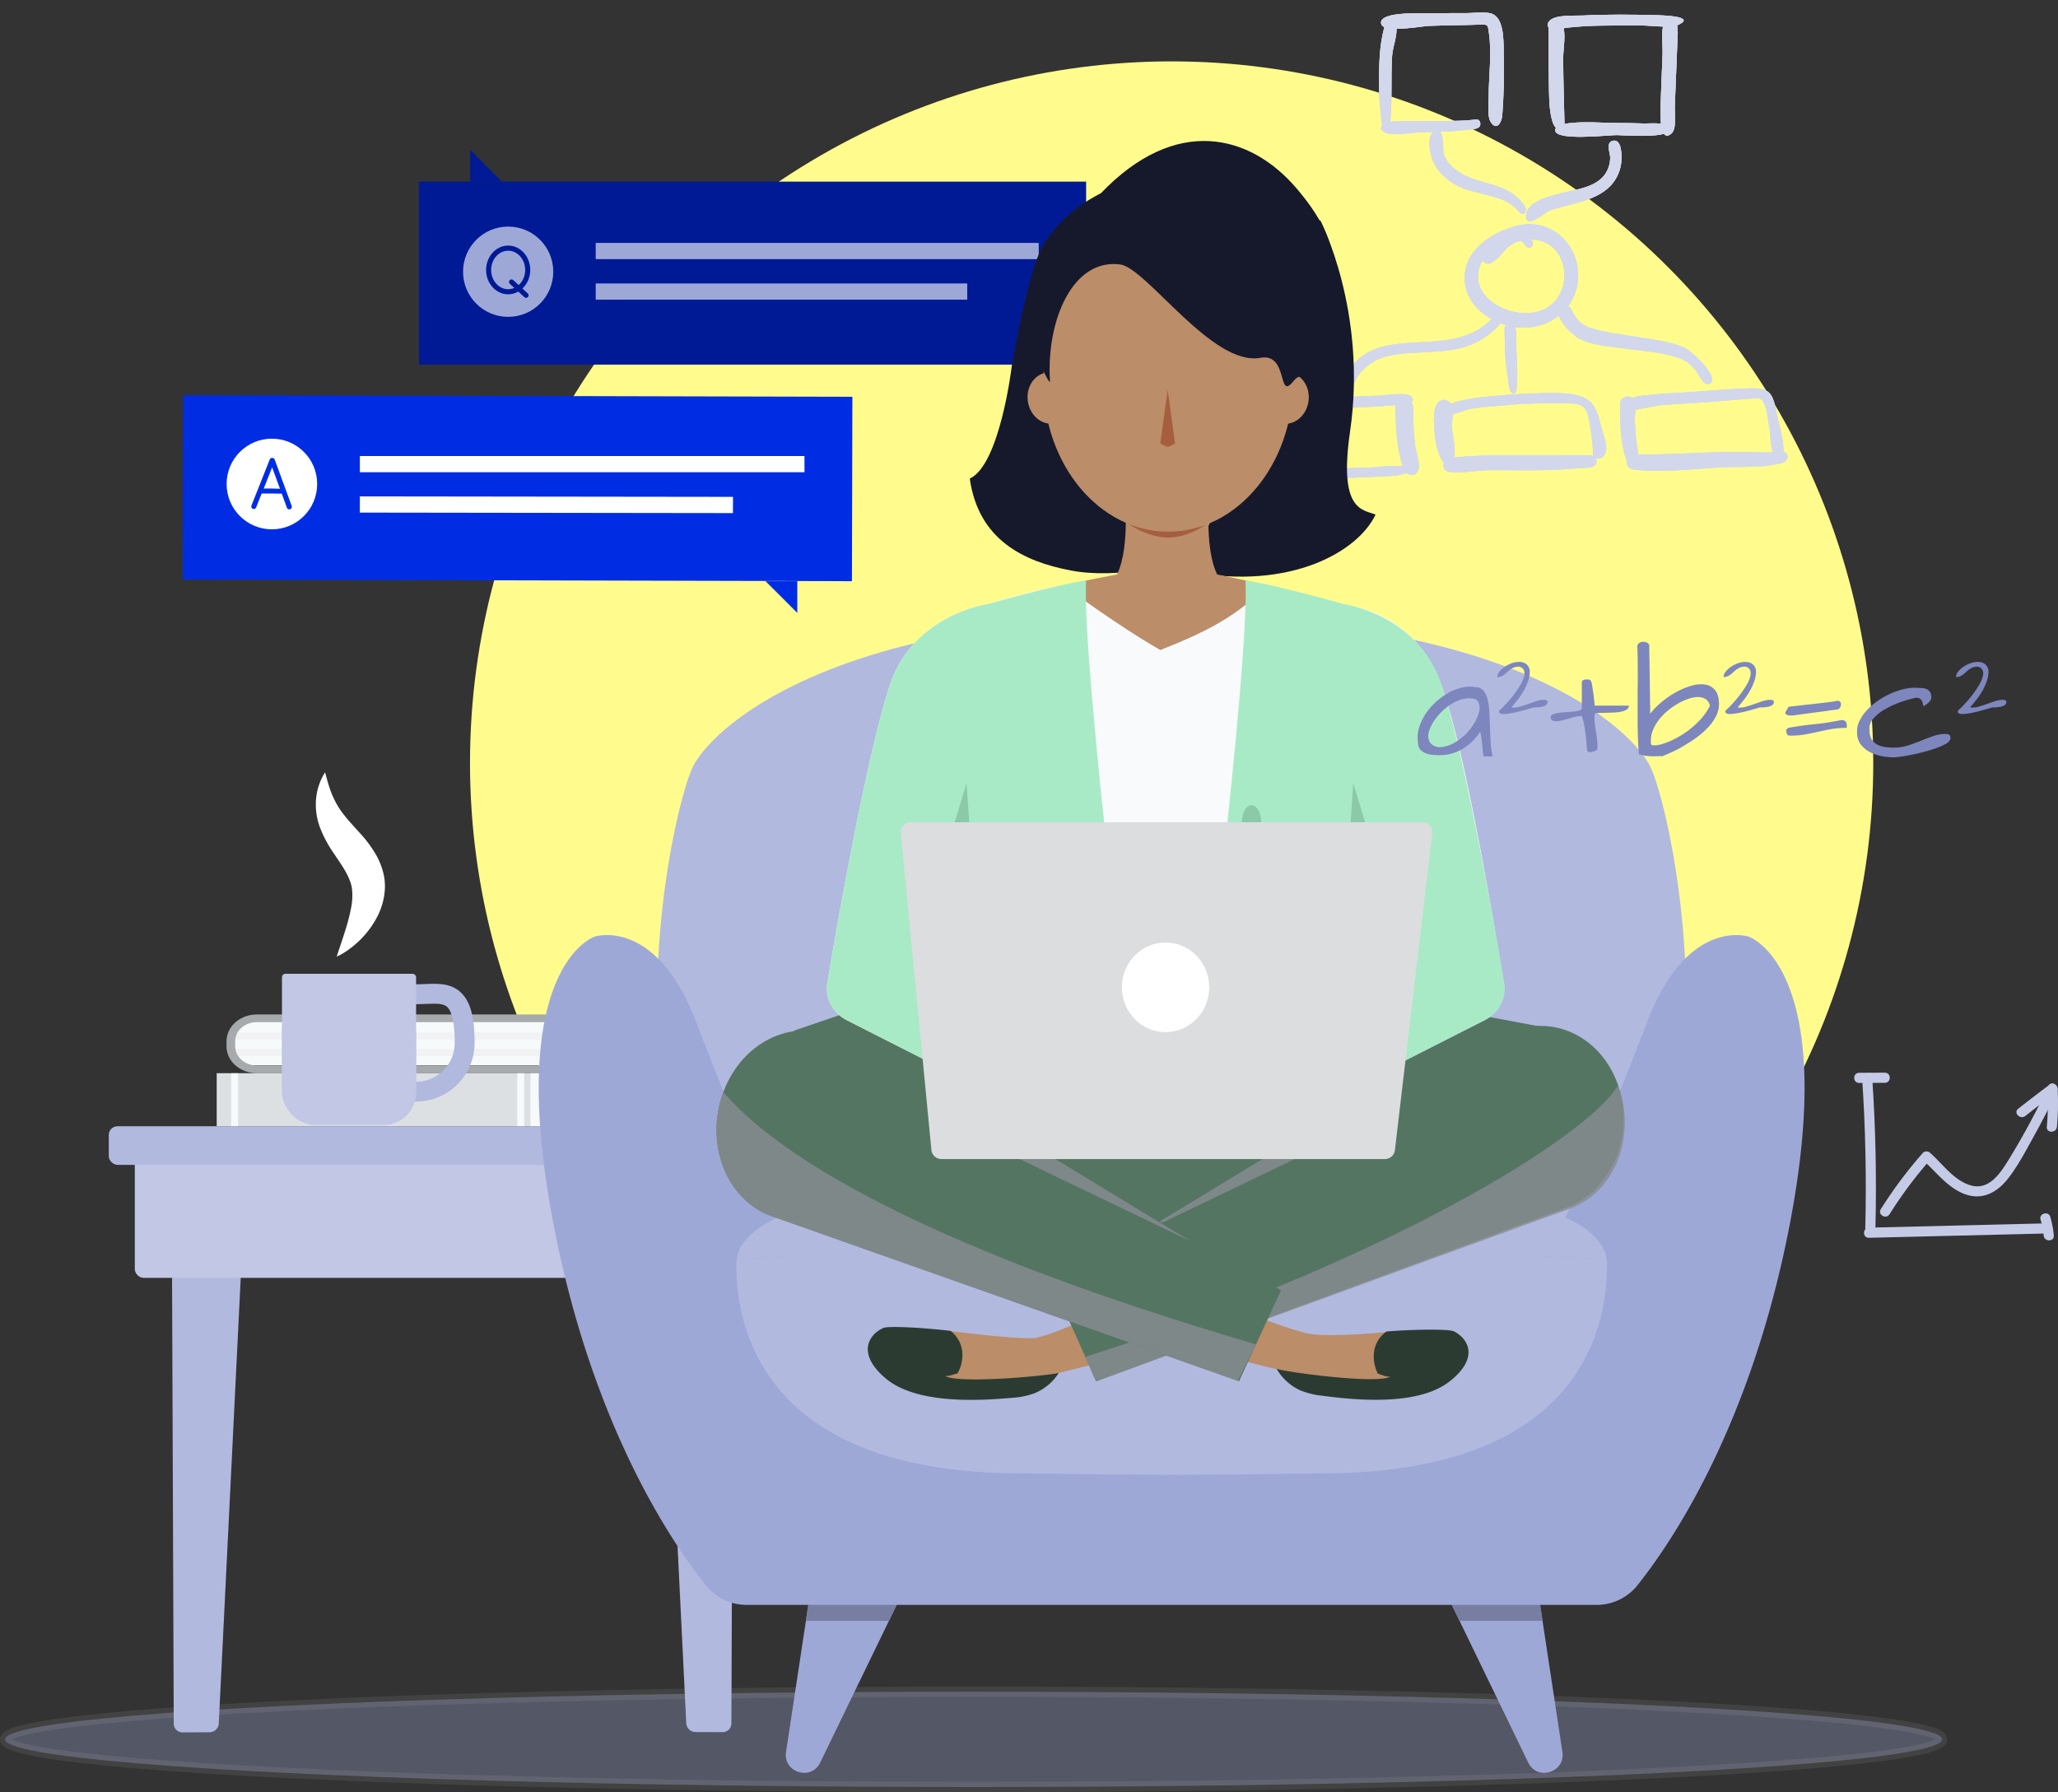 <svg xmlns="http://www.w3.org/2000/svg" xmlns:xlink="http://www.w3.org/1999/xlink" viewBox="0 0 1184.56 1031.61"><rect x="0" y="0" width="1184.56" height="1031.61" fill="#333333" stroke="none"/><defs><style>.a3b61112-7f78-4eb0-bc7f-4759f1985f14,.b0ac7d86-45ba-48e0-82ea-889e1124f83c,.b79a7cad-dd69-4dc4-ad7d-4501d20e96e5{fill:#d2d7eb}.b0ac7d86-45ba-48e0-82ea-889e1124f83c{clip-rule:evenodd}.be370060-84f2-48dc-a3ff-eb13c80ebf25{isolation:isolate}.ae7a7d47-8cc2-4670-a11a-bfba9240ce92,.fb37e25b-deca-4e6b-be23-a2872e1a5870{fill:#9ea8d7}.ae7a7d47-8cc2-4670-a11a-bfba9240ce92{stroke:#fff;stroke-opacity:.25;stroke-width:5.92px;opacity:.31}.a1c11123-9100-4450-9849-34f897492df2{fill:#b1b9df}.f0241d03-9e38-48e4-8afc-a6d2e9c5c8eb{fill:#fffc8d}.b63f27bf-b2c0-4c9b-a22d-7c3f09bfa30c{fill:#f7fafb}.b6927893-696b-47a4-9d58-71214ca36beb{fill:#f1f2f3}.a7f6cc68-a210-4235-ad04-38e689042a41{fill:#a6aaad}.af7c5514-5e24-46d5-8db3-ba78da1f1b41{fill:#dde0e3}.fcfdf409-27e5-4f5e-886d-62ae116eeca4{fill:#c1c7e5}.a3b61112-7f78-4eb0-bc7f-4759f1985f14{fill-rule:evenodd}.a76cdc4b-647e-4d53-99aa-09ce599d3207{clip-path:url(#b49fb5d2-ba92-4a1a-bacb-05e34d5103a2)}.b87e4784-44fc-48b0-bd9c-b8b254e6b175{clip-path:url(#e7f86ca3-3ccc-4ad4-b16e-1e6dc76fd813)}.e1c0d0c1-ec59-4e9b-8384-e68f8fdaa398{clip-path:url(#b2f0b678-5324-471f-90c0-16fc182f8c3a)}.a2352b93-465a-4e03-9306-ee1937431e47{clip-path:url(#ab59f3da-cd45-48ae-b14d-edba4c5aef08)}.ef3ceb63-b68d-4650-8904-489d659510f2{clip-path:url(#eea962e9-41c4-4b91-addf-aaa989f5c09f)}.b8ee7fe6-0fe6-455d-99d4-982b9b9a5f74{clip-path:url(#ebc0c9cd-a122-4388-8ab2-31adcaff7872)}.b78ae92c-b642-42cd-bbd2-4992a34d2621{clip-path:url(#a48307e8-c4ca-4768-ac38-f3d165987135)}.a903876f-0b91-4f04-a41a-d6933f147ff0{clip-path:url(#bc23b66a-22e7-4b77-bc3b-1fa4c44680f9)}.f7fd0541-6630-42d7-a94d-23f6e6096a10{clip-path:url(#b475cb37-456f-4223-b341-e34eae9a9bb2)}.a100a385-05d5-45b9-8aef-14616fab034f{clip-path:url(#e8a9e439-20fc-4257-8e7c-a50cf628b8ff)}.a6b8def6-bd6c-4753-a92a-a07b55de7f89{clip-path:url(#aec42e64-3764-4a4b-a308-aef8dcd15a1d)}.b7142773-f9a2-49cc-83d9-f3a5b89321e8{clip-path:url(#fb5457ca-01e4-42c4-9e27-cbb9638ee1a2)}.bd8e6f45-7abf-4a64-9296-c1c59ab68f3c{clip-path:url(#a5904a26-7dba-49e5-a3a7-4dfa4709a9c7)}.bbcdfa82-bd0f-4a7f-9c34-f97ac748927d{clip-path:url(#aad04aa5-5d2f-4ac4-b9cb-56cc976aeda1)}.ec93b473-61e7-4cd6-93a5-f54e159cb21e{clip-path:url(#b3bbb453-fb39-4b88-ab66-54805cbcb762)}.ba347a29-9695-4807-b118-a6875a3a43cb{fill:#001a96}.a4c23d06-719d-4550-ab63-98c8440587c9{fill:#002de4}.abe39122-1434-4a34-aa32-37c777ea67b2{fill:#fff}.b15a07f1-a3ab-4e25-b452-b6a4c6513d27{fill:#c5cbe7}.e09e303d-603e-4b8a-8ac9-afb41b97c0e8{fill:#16192b}.a564b8ca-3692-4523-a035-f3c5af2ad0a8{fill:#777ea1}.ad4c5b3b-77e2-422e-a6dd-b84f98930aaa{fill:#557563}.a3fc6224-bd3e-4c02-8902-80aa2527b4de{fill:#bb8d69}.bd7d1ea4-55f8-4405-ac67-5adece43dd0a{fill:#a55e3e}.a2b708d8-b954-48f3-afed-e80b20e78a90{fill:#f9fafb}.a286973b-1248-4984-9845-33ede6f4838c{fill:#a9eac6}.ed8041ed-801d-44be-bdd0-5de9e94d399d{fill:#878c91;opacity:.82;mix-blend-mode:multiply}.ab6a21cb-30ac-4f37-acc2-9c1b2794cf2a{fill:#2b3b32}.ba12653d-712f-4445-afc2-b958e41e5ced{fill:#8bc9a7}.a1cdbed0-7e66-4722-959e-130b3ff3f27b{fill:#dcddde}.ffb41414-2bb5-4509-a780-fec507e3312d{fill:#001a7d}.e27b9442-621c-4af2-b53b-e1f305ef356b{fill:#7e86be}</style><clipPath id="b49fb5d2-ba92-4a1a-bacb-05e34d5103a2"><path class="b0ac7d86-45ba-48e0-82ea-889e1124f83c" d="M827.77 231.67c-3.83 3.83-2.12 15.93-1.64 20.85.35 3.6 4.29 21.31 10.19 12.07 2.61-4.08-.7-14.88-.68-19.64.0-3 1.09-6.87.57-9.79-.68-3.85-5-7-8.44-3.49"/></clipPath><clipPath id="e7f86ca3-3ccc-4ad4-b16e-1e6dc76fd813"><rect class="b79a7cad-dd69-4dc4-ad7d-4501d20e96e5" x="735.82" y="5.37" width="293.46" height="270.55"/></clipPath><clipPath id="b2f0b678-5324-471f-90c0-16fc182f8c3a"><path class="b0ac7d86-45ba-48e0-82ea-889e1124f83c" d="M918.06 263.28a3.19 3.19.0 01.67 3.49c-1.32 3.07-6.17 2.4-8.81 2.62-8.8.74-17.64 1.23-26.48 1.3-8.53.08-17.07-.14-25.6-.06-7.11.07-14.52 1.52-21.56 1.23-2.94-.12-6.08-1.09-5.34-4.89.66-3.37 4-3.4 6.82-3.68a238 238 0 0125-1.12c17.59.06 35.17.0 52.76-.12a3.73 3.73.0 012 .76c-.92-1.12-.48-2.78-.65-4.39-.46-4.36-.76-8.64-1.59-13-.66-3.48-1.15-9.4-4.38-11.59-3.52-2.39-11.34-1.6-15.54-1.71a291.54 291.54.0 00-33.94 1.54c-5.13.47-10.33.82-15.41 1.74-2.82.52-11.11 4.67-13.37 2.11-5.44-6.15 18.45-8.67 21.69-9 11.53-1.19 23.07-2.08 34.66-2.19 7.83-.06 21.23-.73 27 5.7 3.45 3.85 4.67 10.21 6 15 1 3.7 3.85 10.37 1.85 14.19-.9 1.73-2.35 3.2-4.56 2.59A4.51 4.51.0 01918.06 263.28z"/></clipPath><clipPath id="ab59f3da-cd45-48ae-b14d-edba4c5aef08"><path class="b0ac7d86-45ba-48e0-82ea-889e1124f83c" d="M942.9 261.73h2c8.87-.15 17.74-.42 26.61-.76 9-.35 18.08-.74 27.13-.84 7.2-.08 14.61.54 21.85.26-1.55-4.08-1.32-10.5-2.15-14.73s-1.14-9.17-2.82-13.11c-1.9-4.43-3.55-3.4-8.49-3.07s-10.16.83-15.23 1.25c-11.16.92-22.33 1.5-33.49 2.28-5.79.4-11.34 2.05-17 2.7-.08 2-.37 4.06-.34 5.54.1 4.35.53 8.68.9 13C942.07 256 942.8 259.06 942.9 261.73zm-6.35 3.63c-2.09-4-3-11.73-3.24-13.26a140.23 140.23.0 01-.76-19.66 4.31 4.31.0 016.91-3.32c3.59-1.5 9.68-1.73 12.95-2.06 5.37-.54 10.79-.75 16.17-1.07 12.58-.75 25.15-2.11 37.75-2.39 3.77-.07 8.82-.42 11.83 2.37 3.44 3.17 4.12 11 5.15 15.27 1.12 4.61 2.45 9.29 2.92 14a26 26 0 01.27 4.71 3 3 0 012.35 3.4c-.29 3.09-4.57 3.51-7.07 4-8.32 1.63-17.21 1.26-25.64 1.49-17.65.5-36.51 3.35-54.09 1.65C939 270.21 935.81 269.15 936.55 265.36z"/></clipPath><clipPath id="eea962e9-41c4-4b91-addf-aaa989f5c09f"><path class="b0ac7d86-45ba-48e0-82ea-889e1124f83c" d="M793.3 227.76c-12.35.41-24.67.91-37 1.69-2.53.16-10.95-.35-8.81 4.83 1.72 4.15 12 1.4 15.39 1.2 12.84-.76 25.74-1 38.55-2.18 2.88-.26 15.89-.16 10.52-5.26-2.56-2.43-15.13-.4-18.66-.28"/></clipPath><clipPath id="ebc0c9cd-a122-4388-8ab2-31adcaff7872"><path class="b0ac7d86-45ba-48e0-82ea-889e1124f83c" d="M739.67 233.71c-3.89 5.12-2.1 17.54-1.81 23.68.28 6-.87 16.84 6.9 17.77-2.47-.33 1.87.15 2.58.18 1.57.09 3.16.12 4.74.13 3.65.0 7.3.0 10.95-.08 8.26-.16 16.55-.4 24.8-.86 3.47-.19 22.29.0 23-3.64 1-4.61-17.1-2-20.33-1.85-7.87.36-15.75.43-23.62.54-3.9.05-7.81.09-11.71.0-1.61.0-8 .63-9-.44-.83-.92-.18-9.34-.2-10.63.0-4.19.0-8.4.1-12.6.1-2.82 1.63-8.2.38-10.85a4.3 4.3.0 00-6.84-1.36"/></clipPath><clipPath id="a48307e8-c4ca-4768-ac38-f3d165987135"><path class="b0ac7d86-45ba-48e0-82ea-889e1124f83c" d="M803.22 234c.22 9.35.29 18.89 2.5 28 .73 3 1.76 9.32 4.82 10.89 3.21 1.66 6-.71 6.18-3.88.27-4-1.87-9.25-2.31-13.35-.51-4.79-.81-9.58-1-14.38-.13-3.62 1-9-2.48-11.38-3.09-2.09-7.83.0-7.72 4.06"/></clipPath><clipPath id="bc23b66a-22e7-4b77-bc3b-1fa4c44680f9"><path class="b0ac7d86-45ba-48e0-82ea-889e1124f83c" d="M899 176.41c-7 4.12 6 16.2 9.26 18.07 7.43 4.2 17.63 4.84 25.93 6 10.5 1.49 21.92 2.05 32 5.49 4.3 1.46 7 3.75 9.85 7.27 1.42 1.78 4.86 9.46 8 7.64 6.3-3.66-10.67-19-14.4-20.68-8.5-3.75-18.55-4.8-27.64-6.26-8.45-1.36-17.08-2.37-25.32-4.76a16.92 16.92.0 01-10.37-7.49c-1.62-2.53-3-7.84-7.3-5.3m78 38.1h0"/></clipPath><clipPath id="b475cb37-456f-4223-b341-e34eae9a9bb2"><path class="b0ac7d86-45ba-48e0-82ea-889e1124f83c" d="M866 189.79c.26 9 .14 18 1.84 26.89.33 1.68.55 7.8 1.89 9 3.27 3.09 3.33-2.82 3.46-5.09.45-8.11-.4-16.47-.59-24.59.0-1.75.42-5.38-.4-7.07-1.31-2.69-6.33-3.49-6.2.81"/></clipPath><clipPath id="e8a9e439-20fc-4257-8e7c-a50cf628b8ff"><path class="b0ac7d86-45ba-48e0-82ea-889e1124f83c" d="M859.62 182.48c-13.14 14.75-31.23 13.67-49.46 15-9.63.68-19.36 2.08-27.11 8.31a32.87 32.87.0 00-8.8 10.67c-.91 1.81-5.24 12.25 1.26 9.77 2.3-.88 4.57-7.78 6.07-9.82a29 29 0 0110.83-9.19c8.41-4 18.46-4 27.58-4.46 9.53-.54 19.76-1 28.53-5.18a43.18 43.18.0 0011.3-7.52c1.19-1.12 3.73-3 3.92-4.74.22-2-1.67-5.55-4.12-2.8"/></clipPath><clipPath id="aec42e64-3764-4a4b-a308-aef8dcd15a1d"><path class="b0ac7d86-45ba-48e0-82ea-889e1124f83c" d="M825.35 76c-4.5 2.63-2.07 13.15-.51 16.79 2.56 6 7.76 10.66 13.37 13.76 11.34 6.28 27.68 4.61 36.26 15.49.09.11 3 3 3.73-.75.55-3.12-5-7.89-7.13-9.45-6.1-4.45-13.92-5.88-21-8.1-7.52-2.37-15.78-6.74-18.93-14.5-1.12-2.75 1-17.25-5.82-13.24"/></clipPath><clipPath id="fb5457ca-01e4-42c4-9e27-cbb9638ee1a2"><path class="b0ac7d86-45ba-48e0-82ea-889e1124f83c" d="M928.2 81.07c-4.12 1.14-1.4 6.81-1.4 9.65a16.82 16.82.0 01-3.33 10.09c-5.54 7.17-16.38 8.25-24.51 10.31-5.91 1.49-20 4.69-20.58 12.68-.62 8.92 11.85-1.93 12.9-2.38 11.66-4.27 26.74-5.1 35.73-14.52a23.09 23.09.0 006.26-14.42c.2-3 .23-12.86-5.07-11.41"/></clipPath><clipPath id="a5904a26-7dba-49e5-a3a7-4dfa4709a9c7"><path class="b0ac7d86-45ba-48e0-82ea-889e1124f83c" d="M900.45 71.37c8.33-1.78 23.85-.59 27.12-.6q9.12.0 18.25.3c1.89.08 6.53-.29 10.19.12.0-.33-.06-.64-.07-.9-.33-6.56.0-13.2.24-19.76s.54-13.23.79-19.84c.14-3.4-.72-10.5.21-15.4-4.42-.08-9.06-.62-12-.62-7 0-14-.08-21 .06A204.75 204.75.0 00901.46 16c-.41.06-.91.17-1.45.29 1.14 4.78-.25 12.47-.25 16.9.0 12.41.44 24.75.72 37.09A10.24 10.24.0 01900.45 71.37zm-4.85 2.25a9.06 9.06.0 01-2-3.62c-1.71-5.53-1.87-11.5-2-17.23-.28-12.26-.14-24.54-.21-36.81-1.12-1.49-.46-3.2.93-4.39 3.75-3.22 14.55-2.4 19.3-2.65 6.85-.37 13.7-.45 20.55-.48 7.26.0 14.53.1 21.78.32 2.69.08 21.41.56 13 5.09a8.63 8.63.0 01-1.6.66 26 26 0 01.33 5.22c-.35 6.53-.51 13.06-.8 19.59-.32 7.29-.63 14.58-.88 21.87-.13 3.86 1.19 12.82-1.86 15.6-2.06 1.88-3.46 1.5-4.41.23-7.3 2.12-24.14.75-27.2.75-5.5.0-35.34 3.54-35.39-2.82A2.08 2.08.0 01895.6 73.62z"/></clipPath><clipPath id="aad04aa5-5d2f-4ac4-b9cb-56cc976aeda1"><path class="b0ac7d86-45ba-48e0-82ea-889e1124f83c" d="M800.24 70.11l.62-.07c5.28-.33 10.63-.19 15.92-.31 10.83-.26 22.09.34 32.86-.93 2.19-.29 3 2.52 2 4-1.1 1.63-4.63 1.55-6.26 1.79a139.54 139.54.0 01-14.45 1.17c-5.06.23-10.13.39-15.2.53-4.39.13-14.13 2-18.2.12-3.16-1.43-3.09-3-1.8-4.25-.78-1.72-.65-4.54-.82-5.9a139.83 139.83.0 01-1.13-17c0-11.2.0-22.84 3.1-33.69a2.75 2.75.0 01-2-2.5c0-6.86 25.17-5.22 30.27-5.36 6.27-.16 12.54-.18 18.81-.15 4.15.0 9.75-.87 13.88.09 8 1.87 7.52 15.64 7.69 22.31a351.42 351.42.0 01-.85 36.43c-.33 4.12-3.33 9.34-6.74 3.66C856 66.88 856.86 59.49 856.86 56c0-12.43 1.94-25.23.07-37.59-.61-4.06-.47-4.33-4.59-4.24-3.27.06-6.54.17-9.81.24-6.66.14-13.32.23-20 .48-2.53.09-11.61 1.68-18.69 1.67.0.06.0.11.0.17.1 4.79-2.25 10.61-2.57 15.65-.77 12.12.15 24.53-1 36.6C800.28 69.33 800.26 69.72 800.24 70.11z"/></clipPath><clipPath id="b3bbb453-fb39-4b88-ab66-54805cbcb762"><path class="b0ac7d86-45ba-48e0-82ea-889e1124f83c" d="M881.24 142.26c-2.94 1.71-3.47-2.73-5.55-3.32s-5.44 1.61-7.18 2.89c-3 2.17-11.12 14.82-15.08 7.95-12 20.77 18 36.31 35 28.45 18.71-8.63 15.07-40.18-7.08-40.35C882.27 139.15 883.11 141.16 881.24 142.26zM873 130c17.16-4.52 33.14 7.5 35.17 24.81 2.13 18.26-11.62 33-29.77 33.76-16 .71-35.26-10.72-35.37-28.33C842.92 143.69 858.7 133.7 873 130z"/></clipPath></defs><title>TutorPageHeader</title><g class="be370060-84f2-48dc-a3ff-eb13c80ebf25"><g id="ee24ad95-a5db-4c75-a3f8-a1113c2bd318" data-name="Layer 1"><ellipse class="ae7a7d47-8cc2-4670-a11a-bfba9240ce92" cx="560.41" cy="1001.21" rx="557.45" ry="27.43"/><path class="a1c11123-9100-4450-9849-34f897492df2" d="M134.32 720a4.71 4.71.0 014.76 5L125.92 992.13a5.34 5.34.0 01-5.24 5L105 997.2a5 5 0 01-5-5L99 725.13a5 5 0 015-5z"/><circle class="f0241d03-9e38-48e4-8afc-a6d2e9c5c8eb" cx="674.38" cy="439.18" r="403.85"/><path class="b63f27bf-b2c0-4c9b-a22d-7c3f09bfa30c" d="M133 587.9H305.49a9.42 9.42.0 019.42 9.42v6.51a9.42 9.42.0 01-9.42 9.42H133a0 0 0 010 0V587.9a0 0 0 010 0z" transform="translate(447.93 1201.16) rotate(-180)"/><rect class="b6927893-696b-47a4-9d58-71214ca36beb" x="133.02" y="594.24" width="181.89" height="4.23" transform="translate(447.93 1192.71) rotate(180)"/><rect class="b6927893-696b-47a4-9d58-71214ca36beb" x="133.02" y="603.75" width="181.89" height="4.23" transform="translate(447.93 1211.73) rotate(180)"/><path class="a7f6cc68-a210-4235-ad04-38e689042a41" d="M147.87 617.77H318.08v-4.42H147.87c-6.89.0-12.5-5-12.5-11v-3c0-6.09 5.61-11 12.5-11H318.08v-4.41H147.87c-9.65.0-17.49 6.93-17.49 15.45v3C130.38 610.84 138.22 617.77 147.87 617.77z"/><rect class="af7c5514-5e24-46d5-8db3-ba78da1f1b41" x="124.73" y="617.77" width="207.91" height="30.54" transform="translate(457.37 1266.07) rotate(180)"/><rect class="b63f27bf-b2c0-4c9b-a22d-7c3f09bfa30c" x="305.36" y="617.78" width="20.8" height="30.52" transform="translate(631.51 1266.09) rotate(180)"/><rect class="b63f27bf-b2c0-4c9b-a22d-7c3f09bfa30c" x="297.72" y="617.78" width="3.99" height="30.52" transform="translate(599.43 1266.09) rotate(180)"/><rect class="b63f27bf-b2c0-4c9b-a22d-7c3f09bfa30c" x="133.05" y="617.78" width="3.99" height="30.52" transform="translate(270.1 1266.09) rotate(180)"/><path class="a1c11123-9100-4450-9849-34f897492df2" d="M386.64 719.87a4.7 4.7.0 00-4.75 5L395 992a5.35 5.35.0 005.25 5l15.73.06a5 5 0 005-5L422 725a5 5 0 00-5-5z"/><rect class="fcfdf409-27e5-4f5e-886d-62ae116eeca4" x="77.59" y="662.04" width="411.32" height="73.51" rx="5"/><rect class="a1c11123-9100-4450-9849-34f897492df2" x="62.61" y="648.3" width="441.27" height="22.21" rx="5"/><path class="a3b61112-7f78-4eb0-bc7f-4759f1985f14" d="M827.77 231.67c-3.83 3.83-2.12 15.93-1.64 20.85.35 3.6 4.29 21.31 10.19 12.07 2.61-4.08-.7-14.88-.68-19.64.0-3 1.09-6.87.57-9.79-.68-3.85-5-7-8.44-3.49"/><g class="a76cdc4b-647e-4d53-99aa-09ce599d3207"><rect class="b79a7cad-dd69-4dc4-ad7d-4501d20e96e5" x="735.82" y="5.37" width="293.46" height="270.55"/><g class="b87e4784-44fc-48b0-bd9c-b8b254e6b175"><rect class="b79a7cad-dd69-4dc4-ad7d-4501d20e96e5" x="818.14" y="222.97" width="26.38" height="51.46"/></g></g><path class="a3b61112-7f78-4eb0-bc7f-4759f1985f14" d="M918.06 263.28a3.19 3.19.0 01.67 3.49c-1.32 3.07-6.17 2.4-8.81 2.62-8.8.74-17.64 1.23-26.48 1.3-8.53.08-17.07-.14-25.6-.06-7.11.07-14.52 1.52-21.56 1.23-2.94-.12-6.08-1.09-5.34-4.89.66-3.37 4-3.4 6.82-3.68a238 238 0 0125-1.12c17.59.06 35.17.0 52.76-.12a3.73 3.73.0 012 .76c-.92-1.12-.48-2.78-.65-4.39-.46-4.36-.76-8.64-1.59-13-.66-3.48-1.15-9.4-4.38-11.59-3.52-2.39-11.34-1.6-15.54-1.71a291.54 291.54.0 00-33.94 1.54c-5.13.47-10.33.82-15.41 1.74-2.82.52-11.11 4.67-13.37 2.11-5.44-6.15 18.45-8.67 21.69-9 11.53-1.19 23.07-2.08 34.66-2.19 7.83-.06 21.23-.73 27 5.7 3.45 3.85 4.67 10.21 6 15 1 3.7 3.85 10.37 1.85 14.19-.9 1.73-2.35 3.2-4.56 2.59A4.51 4.51.0 01918.06 263.28z"/><g class="e1c0d0c1-ec59-4e9b-8384-e68f8fdaa398"><rect class="b79a7cad-dd69-4dc4-ad7d-4501d20e96e5" x="735.82" y="5.37" width="293.46" height="270.55"/><g class="b87e4784-44fc-48b0-bd9c-b8b254e6b175"><rect class="b79a7cad-dd69-4dc4-ad7d-4501d20e96e5" x="823.64" y="219.08" width="108.12" height="60.01"/></g></g><path class="a3b61112-7f78-4eb0-bc7f-4759f1985f14" d="M942.9 261.73h2c8.87-.15 17.74-.42 26.61-.76 9-.35 18.08-.74 27.13-.84 7.2-.08 14.61.54 21.85.26-1.55-4.08-1.32-10.5-2.15-14.73s-1.14-9.17-2.82-13.11c-1.9-4.43-3.55-3.4-8.49-3.07s-10.16.83-15.23 1.25c-11.16.92-22.33 1.5-33.49 2.28-5.79.4-11.34 2.05-17 2.7-.08 2-.37 4.06-.34 5.54.1 4.35.53 8.68.9 13C942.07 256 942.8 259.06 942.9 261.73zm-6.35 3.63c-2.09-4-3-11.73-3.24-13.26a140.23 140.23.0 01-.76-19.66 4.31 4.31.0 016.91-3.32c3.59-1.5 9.68-1.73 12.95-2.06 5.37-.54 10.79-.75 16.17-1.07 12.58-.75 25.15-2.11 37.75-2.39 3.77-.07 8.82-.42 11.83 2.37 3.44 3.17 4.12 11 5.15 15.27 1.12 4.61 2.45 9.29 2.92 14a26 26 0 01.27 4.71 3 3 0 012.35 3.4c-.29 3.09-4.57 3.51-7.07 4-8.32 1.63-17.21 1.26-25.64 1.49-17.65.5-36.51 3.35-54.09 1.65C939 270.21 935.81 269.15 936.55 265.36z"/><g class="a2352b93-465a-4e03-9306-ee1937431e47"><rect class="b79a7cad-dd69-4dc4-ad7d-4501d20e96e5" x="735.82" y="5.37" width="293.46" height="270.55"/><g class="b87e4784-44fc-48b0-bd9c-b8b254e6b175"><rect class="b79a7cad-dd69-4dc4-ad7d-4501d20e96e5" x="925.32" y="216.35" width="110.74" height="61.88"/></g></g><path class="a3b61112-7f78-4eb0-bc7f-4759f1985f14" d="M793.3 227.76c-12.35.41-24.67.91-37 1.69-2.53.16-10.95-.35-8.81 4.83 1.72 4.15 12 1.4 15.39 1.2 12.84-.76 25.74-1 38.55-2.18 2.88-.26 15.89-.16 10.52-5.26-2.56-2.43-15.13-.4-18.66-.28"/><g class="ef3ceb63-b68d-4650-8904-489d659510f2"><rect class="b79a7cad-dd69-4dc4-ad7d-4501d20e96e5" x="735.82" y="5.37" width="293.46" height="270.55"/><g class="b87e4784-44fc-48b0-bd9c-b8b254e6b175"><rect class="b79a7cad-dd69-4dc4-ad7d-4501d20e96e5" x="739.97" y="219.66" width="80.47" height="24.1"/></g></g><path class="a3b61112-7f78-4eb0-bc7f-4759f1985f14" d="M739.67 233.71c-3.89 5.12-2.1 17.54-1.81 23.68.28 6-.87 16.84 6.9 17.77-2.47-.33 1.87.15 2.58.18 1.57.09 3.16.12 4.74.13 3.65.0 7.3.0 10.95-.08 8.26-.16 16.55-.4 24.8-.86 3.47-.19 22.29.0 23-3.64 1-4.61-17.1-2-20.33-1.85-7.87.36-15.75.43-23.62.54-3.9.05-7.81.09-11.71.0-1.61.0-8 .63-9-.44-.83-.92-.18-9.34-.2-10.63.0-4.19.0-8.4.1-12.6.1-2.82 1.63-8.2.38-10.85a4.3 4.3.0 00-6.84-1.36"/><g class="b8ee7fe6-0fe6-455d-99d4-982b9b9a5f74"><rect class="b79a7cad-dd69-4dc4-ad7d-4501d20e96e5" x="735.82" y="5.37" width="293.46" height="270.55"/><g class="b87e4784-44fc-48b0-bd9c-b8b254e6b175"><rect class="b79a7cad-dd69-4dc4-ad7d-4501d20e96e5" x="730" y="225.34" width="88.09" height="57.34"/></g></g><path class="a3b61112-7f78-4eb0-bc7f-4759f1985f14" d="M803.22 234c.22 9.35.29 18.89 2.5 28 .73 3 1.76 9.32 4.82 10.89 3.21 1.66 6-.71 6.18-3.88.27-4-1.87-9.25-2.31-13.35-.51-4.79-.81-9.58-1-14.38-.13-3.62 1-9-2.48-11.38-3.09-2.09-7.83.0-7.72 4.06"/><g class="b78ae92c-b642-42cd-bbd2-4992a34d2621"><rect class="b79a7cad-dd69-4dc4-ad7d-4501d20e96e5" x="735.82" y="5.37" width="293.46" height="270.55"/><g class="b87e4784-44fc-48b0-bd9c-b8b254e6b175"><rect class="b79a7cad-dd69-4dc4-ad7d-4501d20e96e5" x="796.02" y="221.88" width="27.92" height="58.74"/></g></g><path class="a3b61112-7f78-4eb0-bc7f-4759f1985f14" d="M899 176.41c-7 4.12 6 16.2 9.26 18.07 7.43 4.2 17.63 4.84 25.93 6 10.5 1.49 21.92 2.05 32 5.49 4.3 1.46 7 3.75 9.85 7.27 1.42 1.78 4.86 9.46 8 7.64 6.3-3.66-10.67-19-14.4-20.68-8.5-3.75-18.55-4.8-27.64-6.26-8.45-1.36-17.08-2.37-25.32-4.76a16.92 16.92.0 01-10.37-7.49c-1.62-2.53-3-7.84-7.3-5.3m78 38.1h0"/><g class="a903876f-0b91-4f04-a41a-d6933f147ff0"><rect class="b79a7cad-dd69-4dc4-ad7d-4501d20e96e5" x="735.82" y="5.37" width="293.46" height="270.55"/><g class="b87e4784-44fc-48b0-bd9c-b8b254e6b175"><rect class="b79a7cad-dd69-4dc4-ad7d-4501d20e96e5" x="889.75" y="168.54" width="102.85" height="59.83"/></g></g><path class="a3b61112-7f78-4eb0-bc7f-4759f1985f14" d="M866 189.79c.26 9 .14 18 1.84 26.89.33 1.68.55 7.8 1.89 9 3.27 3.09 3.33-2.82 3.46-5.09.45-8.11-.4-16.47-.59-24.59.0-1.75.42-5.38-.4-7.07-1.31-2.69-6.33-3.49-6.2.81"/><g class="f7fd0541-6630-42d7-a94d-23f6e6096a10"><rect class="b79a7cad-dd69-4dc4-ad7d-4501d20e96e5" x="735.82" y="5.37" width="293.46" height="270.55"/><g class="b87e4784-44fc-48b0-bd9c-b8b254e6b175"><rect class="b79a7cad-dd69-4dc4-ad7d-4501d20e96e5" x="858.84" y="179.57" width="21.7" height="54.23"/></g></g><path class="a3b61112-7f78-4eb0-bc7f-4759f1985f14" d="M859.62 182.48c-13.14 14.75-31.23 13.67-49.46 15-9.63.68-19.36 2.08-27.11 8.31a32.87 32.87.0 00-8.8 10.67c-.91 1.81-5.24 12.25 1.26 9.77 2.3-.88 4.57-7.78 6.07-9.82a29 29 0 0110.83-9.19c8.41-4 18.46-4 27.58-4.46 9.53-.54 19.76-1 28.53-5.18a43.18 43.18.0 0011.3-7.52c1.19-1.12 3.73-3 3.92-4.74.22-2-1.67-5.55-4.12-2.8"/><g class="a100a385-05d5-45b9-8aef-14616fab034f"><rect class="b79a7cad-dd69-4dc4-ad7d-4501d20e96e5" x="735.82" y="5.37" width="293.46" height="270.55"/><g class="b87e4784-44fc-48b0-bd9c-b8b254e6b175"><rect class="b79a7cad-dd69-4dc4-ad7d-4501d20e96e5" x="764.8" y="174.29" width="106.15" height="59.48"/></g></g><path class="a3b61112-7f78-4eb0-bc7f-4759f1985f14" d="M825.35 76c-4.5 2.63-2.07 13.15-.51 16.79 2.56 6 7.76 10.66 13.37 13.76 11.34 6.28 27.68 4.61 36.26 15.49.09.11 3 3 3.73-.75.55-3.12-5-7.89-7.13-9.45-6.1-4.45-13.92-5.88-21-8.1-7.52-2.37-15.78-6.74-18.93-14.5-1.12-2.75 1-17.25-5.82-13.24"/><g class="a6b8def6-bd6c-4753-a92a-a07b55de7f89"><rect class="b79a7cad-dd69-4dc4-ad7d-4501d20e96e5" x="735.82" y="5.37" width="293.46" height="270.55"/><g class="b87e4784-44fc-48b0-bd9c-b8b254e6b175"><rect class="b79a7cad-dd69-4dc4-ad7d-4501d20e96e5" x="815.58" y="68.12" width="69.85" height="62.31"/></g></g><path class="a3b61112-7f78-4eb0-bc7f-4759f1985f14" d="M928.2 81.07c-4.12 1.14-1.4 6.81-1.4 9.65a16.82 16.82.0 01-3.33 10.09c-5.54 7.17-16.38 8.25-24.51 10.31-5.91 1.49-20 4.69-20.58 12.68-.62 8.92 11.85-1.93 12.9-2.38 11.66-4.27 26.74-5.1 35.73-14.52a23.09 23.09.0 006.26-14.42c.2-3 .23-12.86-5.07-11.41"/><g class="b7142773-f9a2-49cc-83d9-f3a5b89321e8"><rect class="b79a7cad-dd69-4dc4-ad7d-4501d20e96e5" x="735.82" y="5.37" width="293.46" height="270.55"/><g class="b87e4784-44fc-48b0-bd9c-b8b254e6b175"><rect class="b79a7cad-dd69-4dc4-ad7d-4501d20e96e5" x="871.16" y="73.73" width="69.36" height="60.77"/></g></g><path class="a3b61112-7f78-4eb0-bc7f-4759f1985f14" d="M900.45 71.37c8.33-1.78 23.85-.59 27.12-.6q9.12.0 18.25.3c1.89.08 6.53-.29 10.19.12.0-.33-.06-.64-.07-.9-.33-6.56.0-13.2.24-19.76s.54-13.23.79-19.84c.14-3.4-.72-10.5.21-15.4-4.42-.08-9.06-.62-12-.62-7 0-14-.08-21 .06A204.75 204.75.0 00901.46 16c-.41.06-.91.17-1.45.29 1.14 4.78-.25 12.47-.25 16.9.0 12.41.44 24.75.72 37.09A10.24 10.24.0 01900.45 71.37zm-4.85 2.25a9.06 9.06.0 01-2-3.62c-1.71-5.53-1.87-11.5-2-17.23-.28-12.26-.14-24.54-.21-36.81-1.12-1.49-.46-3.2.93-4.39 3.75-3.22 14.55-2.4 19.3-2.65 6.85-.37 13.7-.45 20.55-.48 7.26.0 14.53.1 21.78.32 2.69.08 21.41.56 13 5.09a8.63 8.63.0 01-1.6.66 26 26 0 01.33 5.22c-.35 6.53-.51 13.06-.8 19.59-.32 7.29-.63 14.58-.88 21.87-.13 3.86 1.19 12.82-1.86 15.6-2.06 1.88-3.46 1.5-4.41.23-7.3 2.12-24.14.75-27.2.75-5.5.0-35.34 3.54-35.39-2.82A2.08 2.08.0 01895.6 73.62z"/><g class="bd8e6f45-7abf-4a64-9296-c1c59ab68f3c"><rect class="b79a7cad-dd69-4dc4-ad7d-4501d20e96e5" x="735.82" y="5.37" width="293.46" height="270.55"/><g class="b87e4784-44fc-48b0-bd9c-b8b254e6b175"><rect class="b79a7cad-dd69-4dc4-ad7d-4501d20e96e5" x="883.6" y="1.24" width="92.69" height="84.71"/></g></g><path class="a3b61112-7f78-4eb0-bc7f-4759f1985f14" d="M800.24 70.11l.62-.07c5.28-.33 10.63-.19 15.92-.31 10.83-.26 22.09.34 32.86-.93 2.19-.29 3 2.52 2 4-1.1 1.63-4.63 1.55-6.26 1.79a139.54 139.54.0 01-14.45 1.17c-5.06.23-10.13.39-15.2.53-4.39.13-14.13 2-18.2.12-3.16-1.43-3.09-3-1.8-4.25-.78-1.72-.65-4.54-.82-5.9a139.83 139.83.0 01-1.13-17c0-11.2.0-22.84 3.1-33.69a2.75 2.75.0 01-2-2.5c0-6.86 25.17-5.22 30.27-5.36 6.27-.16 12.54-.18 18.81-.15 4.15.0 9.75-.87 13.88.09 8 1.87 7.52 15.64 7.69 22.31a351.42 351.42.0 01-.85 36.43c-.33 4.12-3.33 9.34-6.74 3.66C856 66.88 856.86 59.49 856.86 56c0-12.43 1.94-25.23.07-37.59-.61-4.06-.47-4.33-4.59-4.24-3.27.06-6.54.17-9.81.24-6.66.14-13.32.23-20 .48-2.53.09-11.61 1.68-18.69 1.67.0.06.0.11.0.17.1 4.79-2.25 10.61-2.57 15.65-.77 12.12.15 24.53-1 36.6C800.28 69.33 800.26 69.72 800.24 70.11z"/><g class="bbcdfa82-bd0f-4a7f-9c34-f97ac748927d"><rect class="b79a7cad-dd69-4dc4-ad7d-4501d20e96e5" x="735.82" y="5.37" width="293.46" height="270.55"/><g class="b87e4784-44fc-48b0-bd9c-b8b254e6b175"><rect class="b79a7cad-dd69-4dc4-ad7d-4501d20e96e5" x="786.55" width="86.28" height="84.4"/></g></g><path class="a3b61112-7f78-4eb0-bc7f-4759f1985f14" d="M881.24 142.26c-2.94 1.71-3.47-2.73-5.55-3.32s-5.44 1.61-7.18 2.89c-3 2.17-11.12 14.82-15.08 7.95-12 20.77 18 36.31 35 28.45 18.71-8.63 15.07-40.18-7.08-40.35C882.27 139.15 883.11 141.16 881.24 142.26zM873 130c17.16-4.52 33.14 7.5 35.17 24.81 2.13 18.26-11.62 33-29.77 33.76-16 .71-35.26-10.72-35.37-28.33C842.92 143.69 858.7 133.7 873 130z"/><g class="ec93b473-61e7-4cd6-93a5-f54e159cb21e"><rect class="b79a7cad-dd69-4dc4-ad7d-4501d20e96e5" x="735.82" y="5.37" width="293.46" height="270.55"/><g class="b87e4784-44fc-48b0-bd9c-b8b254e6b175"><rect class="b79a7cad-dd69-4dc4-ad7d-4501d20e96e5" x="835.82" y="121.79" width="79.74" height="73.95"/></g></g><polygon class="ba347a29-9695-4807-b118-a6875a3a43cb" points="241.2 209.88 625.16 209.88 625.16 104.55 284.5 104.55 268.4 104.55 241.2 104.55 241.2 139.06 241.2 157.78 241.2 209.88"/><rect id="bcd13104-76d3-4c37-b221-96aff6a78b75" data-name="Rectangle-path" class="fb37e25b-deca-4e6b-be23-a2872e1a5870" x="342.88" y="139.83" width="255" height="9.33"/><rect id="bcc963b0-f058-48dd-9627-1c83b0bc6566" data-name="Rectangle-path" class="fb37e25b-deca-4e6b-be23-a2872e1a5870" x="342.88" y="163.16" width="213.84" height="9.33"/><ellipse id="e3be58be-7626-42cf-8cfe-ccf429388418" data-name="Oval" class="fb37e25b-deca-4e6b-be23-a2872e1a5870" cx="292.49" cy="156.41" rx="25.96" ry="25.98"/><path id="a8f93692-1cb1-47e1-9ca7-b6a06b86aa91" data-name="Shape" class="ba347a29-9695-4807-b118-a6875a3a43cb" d="M292.49 169.41c-7 0-12.71-6.29-12.71-14s5.71-14.06 12.71-14.06 12.73 6.28 12.73 14S299.51 169.41 292.49 169.41zm0-25.09c-5.39.0-9.79 5-9.79 11.08s4.4 11.08 9.79 11.08 9.8-5 9.8-11.08S297.89 144.32 292.49 144.32z"/><path id="b8ce3222-c6d0-431d-a0e7-0ad763d6b1a7" data-name="Shape" class="ba347a29-9695-4807-b118-a6875a3a43cb" d="M302.82 171.44a1.51 1.51.0 01-1-.4l-8.36-7.64a1.49 1.49.0 01-.09-2.08 1.47 1.47.0 011-.48 1.49 1.49.0 011.05.39l8.35 7.66a1.45 1.45.0 01.38 1.61A1.48 1.48.0 01302.82 171.44z"/><rect id="bfaf674f-af6f-4369-b5bf-8b13d545bef9" data-name="Rectangle-path" class="a4c23d06-719d-4550-ab63-98c8440587c9" x="244.82" y="88.41" width="106.15" height="385.2" transform="translate(16.16 578.21) rotate(-89.86)"/><rect id="a765cab5-ca3a-4299-8a55-d4e9da1f22eb" data-name="Rectangle-path" class="abe39122-1434-4a34-aa32-37c777ea67b2" x="207.14" y="262.5" width="255.91" height="9.33"/><polygon id="ba3d486f-d2d8-45e6-8437-c15a22296184" data-name="Shape" class="abe39122-1434-4a34-aa32-37c777ea67b2" points="421.88 295.35 207.12 295.06 207.14 285.73 421.91 286 421.88 295.35"/><ellipse id="ab3559c0-244b-423e-88df-f91b7bdfc19b" data-name="Oval" class="abe39122-1434-4a34-aa32-37c777ea67b2" cx="156.5" cy="278.6" rx="26.06" ry="26.09"/><path id="fd4fd3e1-8aa0-428d-bf24-9db1b23b3e4b" data-name="Shape" class="a4c23d06-719d-4550-ab63-98c8440587c9" d="M167.91 291.27l-9.81-26.78a1.56 1.56.0 00-2.85.0L144.74 291a1.45 1.45.0 000 1.12 1.42 1.42.0 00.81.77 1.43 1.43.0 001.89-.82l3.18-8h5.69l5.87.08 2.94 8.07a1.5 1.5.0 001.31 1 1.58 1.58.0 00.52-.09A1.48 1.48.0 00167.91 291.27zM156.38 281.2h-4.57L156.64 269l4.52 12.35z"/><polygon id="b6682363-24cd-4950-902a-a317ce172de0" data-name="Shape" class="a4c23d06-719d-4550-ab63-98c8440587c9" points="440.65 334.55 458.92 352.81 458.92 334.55 440.65 334.55"/><polygon id="a7277bde-f186-4bf2-9985-7ba76a0ed257" data-name="Shape" class="ba347a29-9695-4807-b118-a6875a3a43cb" points="288.92 104.55 270.65 86.3 270.65 104.55 288.92 104.55"/><path class="b15a07f1-a3ab-4e25-b452-b6a4c6513d27" d="M1071.86 621.28q2.85 42.68 1.78 85.48c-.09 3.75 5.74 3.75 5.83.0q1.07-42.76-1.78-85.48c-.25-3.72-6.09-3.75-5.83.0z"/><path class="b15a07f1-a3ab-4e25-b452-b6a4c6513d27" d="M1075.72 712.5l101-2.45c3.75-.09 3.76-5.93.0-5.83l-101 2.45c-3.75.09-3.76 5.92.0 5.83z"/><path class="b15a07f1-a3ab-4e25-b452-b6a4c6513d27" d="M1087.61 698.93a245.71 245.71.0 0123.25-31.21h-4.12c7.87 6.95 14.49 16.35 24.8 19.86 9.68 3.3 18-1.31 24-8.85 5.72-7.21 10.11-15.62 14.55-23.64 4.89-8.83 9.59-17.78 13.89-26.91 1.59-3.38-3.44-6.34-5-2.95a425 425 0 01-22.86 42.4c-4.63 7.49-11.1 17.54-21.4 14.8-9.92-2.64-16.42-12.34-23.78-18.83a3 3 0 00-4.12.0A253.55 253.55.0 001082.58 696c-2 3.18 3 6.11 5 2.94z"/><path class="b15a07f1-a3ab-4e25-b452-b6a4c6513d27" d="M1165.76 642.38q8.48-6.71 17.13-13.16l-4.38-2.51a154.08 154.08.0 01-.39 21.91c-.33 3.74 5.5 3.71 5.83.0a154.08 154.08.0 00.39-21.91c-.11-2-2.49-3.94-4.39-2.52q-9.26 6.9-18.32 14.06c-2.94 2.33 1.21 6.43 4.13 4.13z"/><path class="b15a07f1-a3ab-4e25-b452-b6a4c6513d27" d="M1070.08 623.35l14.83-.06c3.75.0 3.76-5.85.0-5.84l-14.83.07c-3.75.0-3.76 5.85.0 5.83z"/><path class="b15a07f1-a3ab-4e25-b452-b6a4c6513d27" d="M1174.55 702.06a47.16 47.16.0 011.76 9.11c.32 3.71 6.16 3.75 5.83.0a55.13 55.13.0 00-2-10.66c-1-3.6-6.68-2.07-5.63 1.55z"/><path class="e09e303d-603e-4b8a-8ac9-afb41b97c0e8" d="M759.84 126.57S787.19 179 777.07 248.45c-6.65 45.67 7.15 44.81 14.68 47.75-9.94 21.1-48.33 43.57-105.92 33.07"/><path class="e09e303d-603e-4b8a-8ac9-afb41b97c0e8" d="M582.33 211s-6.79 56.6-24.14 64.48c5 35.28 31 47.78 58.27 52.92s58.28-3.93 58.28-3.93l-2.3-191.3s-63.45 1-67.54 2.61C594.08 140 582.33 211 582.33 211z"/><path class="fb37e25b-deca-4e6b-be23-a2872e1a5870" d="M466.09 918.34l-13.66 90.14c-1.79 11.81 14.46 16.85 19.66 6.11l46.67-96.25z"/><path class="fb37e25b-deca-4e6b-be23-a2872e1a5870" d="M885.64 918.34l13.66 90.14c1.79 11.81-14.46 16.85-19.67 6.11L833 918.34"/><polygon class="a564b8ca-3692-4523-a035-f3c5af2ad0a8" points="463.87 932.98 511.66 932.98 518.76 918.34 466.09 918.34 463.87 932.98"/><polygon class="a564b8ca-3692-4523-a035-f3c5af2ad0a8" points="885.64 918.34 832.97 918.34 840.07 932.98 887.86 932.98 885.64 918.34"/><path class="a1c11123-9100-4450-9849-34f897492df2" d="M950.23 442c-9.71-21.37-77.46-87.18-275.85-87.18S408.25 420.67 398.53 442s-31.08 120.44-13.6 202 58.28 225.34 58.28 225.34H905.55S946.34 725.59 963.83 644 959.94 463.41 950.23 442z"/><path class="fb37e25b-deca-4e6b-be23-a2872e1a5870" d="M1006.56 539.17s-35-11.66-58.27 48.56S892 731.49 864.75 760.62s-127.32 50.32-201 50.5c-73.55-.18-152.62-21.48-179.69-50.5S423.79 648 400.48 587.73s-58.28-48.56-58.28-48.56-52.45 17.48-23.31 167.06C341.25 821 386.49 887.76 406.33 912.6a29.9 29.9.0 0023.38 11.2H919.05a29.9 29.9.0 0023.38-11.2c19.84-24.84 65.08-91.58 87.45-206.37C1059 556.65 1006.56 539.17 1006.56 539.17z"/><path class="a1c11123-9100-4450-9849-34f897492df2" d="M424 724.89a20.22 20.22.0 00-.18 2.71c0 25.25 5.82 118.5 159.29 120.44 44.64.57 71 .8 86 .85 1.46.0 3.18.0 5.19.0h.22c2 0 3.73.0 5.19.0 15 0 41.36-.28 86-.85C919.15 846.1 925 752.85 925 727.6a20.85 20.85.0 00-.2-2.76C649.4 710.85 467.13 721.78 424 724.89z"/><path class="a1c11123-9100-4450-9849-34f897492df2" d="M924.78 724.84c-7.81-55.33-250.4-49.69-250.4-49.69S431.62 669.51 424 724.89C467.13 721.78 649.4 710.85 924.78 724.84z"/><path class="ad4c5b3b-77e2-422e-a6dd-b84f98930aaa" d="M458.59 592.72 630.5 534.05l80 23.79L895 592.49 673.87 733.32l-217-121.83A10.32 10.32.0 01458.59 592.72z"/><path class="a3fc6224-bd3e-4c02-8902-80aa2527b4de" d="M680.89 387.73c57.43-3.22 123.41-25.16 123.41-25.16-5.9-12.71-103.71-31.88-103.71-31.88-8.12-16.64-4.06-49.93-4.06-49.93H647s4.06 33.29-4.06 49.93c0 0-83.55 14.94-103.62 30.06.0.0 65.89 23.76 123.32 27v.52q4.61.0 9.13-.13 4.53.13 9.14.13z"/><path class="bd7d1ea4-55f8-4405-ac67-5adece43dd0a" d="M649 301a101.9 101.9.0 0111.85.67c3.85.38 7.67.84 11.29.9a110.84 110.84.0 0011.25-.8 110.89 110.89.0 0111.84-.77 40.66 40.66.0 01-11 6.09 34.83 34.83.0 01-12.1 2.37 37.47 37.47.0 01-12-2.48 48.23 48.23.0 01-5.66-2.53A35.27 35.27.0 01649 301z"/><ellipse class="a3fc6224-bd3e-4c02-8902-80aa2527b4de" cx="740.34" cy="229.2" rx="14.77" ry="12.89" transform="translate(407.94 929.3) rotate(-81.8)"/><path class="a2b708d8-b954-48f3-afed-e80b20e78a90" d="M865.6 566.19c-6-37.32-22.82-137.65-36.31-172.74-16.7-43.47-55.36-45.16-55.36-45.16s-27.72-7.43-44.36-11.39c-17.71 17.55-33.55 26.18-61.71 37.27-15.84-9.06-36.12-22.8-55.74-37.23-16.12 2.1-43.63 10.8-43.63 10.8s-42.17 5.75-56 45.71c-12.23 35.49-30.33 135.42-36.31 172.74-1.37 8.54 3.15 16.95 11.31 21.1l87.32 44.33H767l87.32-44.33C862.46 583.14 867 574.73 865.6 566.19z"/><path class="a286973b-1248-4984-9845-33ede6f4838c" d="M625.16 334.15c-16.13 2.11-56.67 13.59-56.67 13.59s-42.17 5.75-56 45.71c-12.23 35.49-30.33 135.42-36.31 172.74-1.37 8.54 3.15 16.95 11.31 21.1l87.32 44.33h79S622.47 381.76 625.16 334.15z"/><path class="a286973b-1248-4984-9845-33ede6f4838c" d="M716.86 334.15c16.12 2.11 56.66 13.59 56.66 13.59s42.17 5.75 56 45.71c12.24 35.49 30.33 135.42 36.31 172.74 1.37 8.54-3.14 16.95-11.31 21.1l-87.32 44.33h-79S719.55 381.76 716.86 334.15z"/><path class="a3fc6224-bd3e-4c02-8902-80aa2527b4de" d="M595.68 770.17c10.46-1.16 55.9-22.8 55.9-22.8l10.8 29.77-70.92 17.6-52.51.35 1.73-29.71S585.23 771.33 595.68 770.17z"/><path class="ad4c5b3b-77e2-422e-a6dd-b84f98930aaa" d="M608.27 744.11l22.64 51 270.56-99.85c26.22-9.68 39.86-42.16 29.77-70.92h0c-10.3-29.38-40.93-42.3-66.06-27.86z"/><path class="ed8041ed-801d-44be-bdd0-5de9e94d399d" d="M931.39 624.79c-18 29.78-132.4 100.71-306.72 156.26 6.24 14 1.42 4.53 6.24 14l272.42-99.27C929.33 686.74 942.18 654.21 931.39 624.79z"/><path class="a3fc6224-bd3e-4c02-8902-80aa2527b4de" d="M755.17 768c-14.38-1.87-62.67-22.73-62.67-22.73L681.7 775l70.91 17.6 48.24 2.48 1.9-28.73S769.56 769.85 755.17 768z"/><path class="ab6a21cb-30ac-4f37-acc2-9c1b2794cf2a" d="M836.85 766.36c-3.07-1.53-25.24-1.07-38.81.08-9.67 7-8 18.52-4.95 24.25 3.15 1 4.48 1.78 7.07 1.77-7.63 4.32-58.37-2.42-65.31-4.49A30.14 30.14.0 00748 800.11l.81.36a44.93 44.93.0 0011.7 2.88c15.53 2 54.74 7 74-8.28C851.78 781.45 844.91 770.38 836.85 766.36z"/><path class="ab6a21cb-30ac-4f37-acc2-9c1b2794cf2a" d="M508.42 764.42c3.14-1.4 25.27.0 38.78 1.7 9.36 7.45 7.27 18.84 3.93 24.44-3.18.83-4.55 1.59-7.13 1.47 7.43 4.64 58.41.0 65.43-1.75a30.13 30.13.0 01-13.66 11.58l-.82.32h-.05a44.76 44.76.0 01-11.81 2.39c-15.6 1.33-55 4.72-73.61-11.38C492.88 778.87 500.2 768.1 508.42 764.42z"/><polygon class="ed8041ed-801d-44be-bdd0-5de9e94d399d" points="760.74 646.49 656.4 709.86 802.75 639.53 760.74 646.49"/><path class="ad4c5b3b-77e2-422e-a6dd-b84f98930aaa" d="M737.35 742.68l-24.17 52.41-268.95-95c-26.07-9.2-38.85-41.92-27.9-71.42h0c11.18-30.15 42.31-44 67.14-30z"/><ellipse class="a3fc6224-bd3e-4c02-8902-80aa2527b4de" cx="604.36" cy="229.2" rx="12.89" ry="14.77" transform="translate(-26.5 88.5) rotate(-8.2)"/><polygon class="ed8041ed-801d-44be-bdd0-5de9e94d399d" points="580.96 651.11 685.3 714.48 538.95 644.14 580.96 651.11"/><polygon class="ba12653d-712f-4445-afc2-b958e41e5ced" points="777.07 477.99 778.92 450.76 787.19 477.99 777.07 477.99"/><polygon class="ba12653d-712f-4445-afc2-b958e41e5ced" points="558.19 477.99 556.34 450.76 548.08 477.99 558.19 477.99"/><ellipse class="ba12653d-712f-4445-afc2-b958e41e5ced" cx="720.37" cy="473.31" rx="5.56" ry="9.77"/><path class="ed8041ed-801d-44be-bdd0-5de9e94d399d" d="M723 773.88h0C521.37 714.8 444.43 661.55 416.33 628.64c-10.95 29.5 1.83 62.22 27.9 71.42l268.24 94.78z"/><path class="a1cdbed0-7e66-4722-959e-130b3ff3f27b" d="M797 667.18H542a5.78 5.78.0 01-5.9-5.26L518.47 479.23a5.74 5.74.0 015.9-5.92H818.52a5.73 5.73.0 015.9 6L802.9 662A5.8 5.8.0 01797 667.18z"/><ellipse class="abe39122-1434-4a34-aa32-37c777ea67b2" cx="670.87" cy="568.32" rx="25.15" ry="25.79"/><ellipse class="a3fc6224-bd3e-4c02-8902-80aa2527b4de" cx="672.44" cy="219.61" rx="71.88" ry="86.45"/><path class="bd7d1ea4-55f8-4405-ac67-5adece43dd0a" d="M672.05 224.89l-4.19 30.4 3.15 1.63a2.38 2.38.0 002.2.0l3.14-1.63-4.19-30.4A.06.06.0 00672.05 224.89z"/><line class="ffb41414-2bb5-4509-a780-fec507e3312d" x1="729.45" y1="206.49" x2="746.21" y2="201.7"/><path class="e09e303d-603e-4b8a-8ac9-afb41b97c0e8" d="M604.36 219.61c-2.27-34.57 12.78-71 40.38-67.39 15.21 2 53 58.82 80.7 53.75 16.41-3 9.71 25 18.87 13.64s8.68 16.65 14.54-18.33 21.52-53-12.64-92.93c-26.75-31.28-69.57-42-112.51 2.85-71.24 36.48-29.01 113.45-29.34 108.41z"/><path class="e27b9442-621c-4af2-b53b-e1f305ef356b" d="M852 421.14a32.68 32.68.0 01-4.8 5.84 29.12 29.12.0 01-6 4.45A26.35 26.35.0 01826 434.62a15.81 15.81.0 01-3.23-.36 11.78 11.78.0 01-3.19-1.15 6.92 6.92.0 01-2.4-2.08 5.36 5.36.0 01-.93-3.22 17.84 17.84.0 01.32-8.14 30 30 0 013.48-7.95 35.54 35.54.0 015.8-7.09 38.72 38.72.0 017.35-5.52 30.22 30.22.0 018-3.26 18.85 18.85.0 018-.29 5.71 5.71.0 014.59 1.94 12.68 12.68.0 012.47 5.16 37.67 37.67.0 011 7.41c.15 2.8.26 5.68.36 8.64s.23 5.89.4 8.78a43.7 43.7.0 001.11 7.91H853.9c-.24-1.62-.42-3-.53-4.3s-.23-2.4-.33-3.47-.22-2.11-.39-3.12S852.25 422.39 852 421.14zM846.52 402a15 15 0 00-5.77.75 25.45 25.45.0 00-5.73 2.73 30.19 30.19.0 00-5.16 4.15 36.17 36.17.0 00-4.19 5 23.88 23.88.0 00-2.76 5.13 10.77 10.77.0 00-.79 4.69 5.86 5.86.0 001.61 3.65 7.67 7.67.0 004.45 2 18.07 18.07.0 008.27-2.18 29.54 29.54.0 007.1-5.24 31.74 31.74.0 005.19-6.73 22.44 22.44.0 002.69-6.7 7.4 7.4.0 00-.54-5.16Q849.75 402 846.52 402z"/><path class="e27b9442-621c-4af2-b53b-e1f305ef356b" d="M863 409a54.61 54.61.0 003.93-3.9c1.45-1.58 2.85-3.25 4.22-5a58.73 58.73.0 003.68-5.35 20.69 20.69.0 002.27-5 6.35 6.35.0 00.07-3.9 3.59 3.59.0 00-3-2.11 7.44 7.44.0 00-2.65.43 9.65 9.65.0 00-2.09 1.11 16.63 16.63.0 00-1.76 1.46 18 18 0 01-1.69 1.47 9.07 9.07.0 01-1.88 1.1 5.55 5.55.0 01-2.3.44 5.46 5.46.0 011.4-3.34 14 14 0 013.34-2.88 17.13 17.13.0 014.33-2 11.86 11.86.0 014.41-.48 6.27 6.27.0 013.53 1.47 5.6 5.6.0 011.71 3.88 17.61 17.61.0 01-1 5.73 32.81 32.81.0 01-2.51 5.51 43.63 43.63.0 01-3.42 5.1c-1.27 1.61-2.51 3.12-3.7 4.51a13.65 13.65.0 004.86-.46c1.63-.45 3.24-1 4.83-1.55s3.17-1.13 4.74-1.65a15.21 15.21.0 014.7-.77 2.58 2.58.0 011.19.29 1.12 1.12.0 01.57 1.09 1.85 1.85.0 01-.55 1.34 4 4 0 01-1.38.87 7.29 7.29.0 01-1.81.48c-.66.1-1.28.18-1.86.23a15.25 15.25.0 01-1.53.09 3.66 3.66.0 00-.77.0 15.42 15.42.0 00-1.65.44l-2.8.81c-1.07.31-2.23.62-3.47.94s-2.48.61-3.71.86-2.42.44-3.53.58a15.47 15.47.0 01-2.85.13 2.93 2.93.0 01-1.73-.57C862.81 410.12 862.75 409.62 863 409z"/><path class="e27b9442-621c-4af2-b53b-e1f305ef356b" d="M913.48 431.53c-.1-1.29-.22-2.75-.36-4.4s-.32-3.36-.54-5.13-.5-3.51-.86-5.23a40.42 40.42.0 00-1.25-4.66 14.87 14.87.0 00-3.69.47c-1.22.31-2.44.65-3.66 1s-2.46.71-3.72 1a17.58 17.58.0 01-3.91.58 4.11 4.11.0 01-2-.51 1.91 1.91.0 01-.93-1.86c0-.72.44-1.25 1.33-1.61a14.19 14.19.0 013.33-.82c1.34-.2 2.77-.34 4.3-.43s3-.22 4.3-.36a16.91 16.91.0 003.33-.65c.88-.28 1.33-.71 1.33-1.29V392.84a1.25 1.25.0 01.36-1 2.5 2.5.0 01.86-.5 4 4 0 011-.22h.83a2.74 2.74.0 012 .54 6.11 6.11.0 01.82 2.61c.1.43.23 1.22.4 2.37s.33 2.35.5 3.62.31 2.46.43 3.58.2 1.9.25 2.33h19.64a2.54 2.54.0 01-1.19 2.18 8.69 8.69.0 01-3.08 1.26 24.45 24.45.0 01-4.15.53c-1.51.08-3 .12-4.45.15s-2.79.06-4 .11a15.66 15.66.0 00-2.76.28 17.71 17.71.0 00-.07 4.8q.29 2.65.72 5.41t.75 5.52a22 22 0 010 5.12 5.36 5.36.0 01-1.36.76 9.22 9.22.0 01-1.9.57 3.39 3.39.0 01-1.72-.07A1.52 1.52.0 01913.48 431.53z"/><path class="e27b9442-621c-4af2-b53b-e1f305ef356b" d="M956.69 435.33a6.4 6.4.0 00-1.79-.07c-.86.05-1.89.07-3.08.07s-2.53-.07-4-.21a23.38 23.38.0 01-4.48-.93c-.24-2.73-.42-5.71-.54-9s-.19-6.64-.21-10.18.0-7.15.0-10.85.0-7.36.07-11 0-7.1.0-10.5-.09-6.56-.18-9.53a2.85 2.85.0 01.82-2.86 4 4 0 012.51-.86 4.59 4.59.0 012.55.75 1.91 1.91.0 01.93 2l.57 38.7a41.42 41.42.0 016.84-7 53.72 53.72.0 018.42-5.66 40.72 40.72.0 018.75-3.55 17.88 17.88.0 017.81-.57 8.91 8.91.0 015.59 3.29q2.15 2.69 2.15 7.92a15.19 15.19.0 01-1.65 6.88 27.61 27.61.0 01-4.37 6.27 44.72 44.72.0 01-6.17 5.55 70.74 70.74.0 01-7.09 4.7Q966.5 431 963 432.61T956.69 435.33zm27.52-29a5.92 5.92.0 00-2.41-3.87 7.8 7.8.0 00-4.44-1.22 17.64 17.64.0 00-5.73 1.08 33.34 33.34.0 00-6.27 2.94 41.38 41.38.0 00-6.06 4.37 32.68 32.68.0 00-5 5.44 23.35 23.35.0 00-3.26 6.17 14.59 14.59.0 00-.75 6.44c-.24.77.2 1.21 1.32 1.33a13.59 13.59.0 004.66-.61A39.64 39.64.0 00963 425.8a51 51 0 007.71-4.55 52.71 52.71.0 007.49-6.48A36.35 36.35.0 00984.21 406.31z"/><path class="e27b9442-621c-4af2-b53b-e1f305ef356b" d="M993.23 409a54.61 54.61.0 003.93-3.9c1.45-1.58 2.85-3.25 4.22-5a58.73 58.73.0 003.68-5.35 20.69 20.69.0 002.27-5 6.35 6.35.0 00.07-3.9 3.59 3.59.0 00-3-2.11 7.44 7.44.0 00-2.65.43 9.65 9.65.0 00-2.09 1.11 16.63 16.63.0 00-1.76 1.46 18 18 0 01-1.69 1.47 9.07 9.07.0 01-1.88 1.1 5.55 5.55.0 01-2.3.44 5.46 5.46.0 011.4-3.34 13.89 13.89.0 013.35-2.88 16.91 16.91.0 014.32-2 11.86 11.86.0 014.41-.48 6.24 6.24.0 013.53 1.47 5.6 5.6.0 011.71 3.88 17.61 17.61.0 01-1 5.73 32.81 32.81.0 01-2.51 5.51 43.63 43.63.0 01-3.42 5.1c-1.27 1.61-2.5 3.12-3.7 4.51a13.73 13.73.0 004.87-.46c1.62-.45 3.23-1 4.82-1.55s3.17-1.13 4.74-1.65a15.21 15.21.0 014.7-.77 2.58 2.58.0 011.19.29 1.12 1.12.0 01.57 1.09 1.81 1.81.0 01-.55 1.34 4 4 0 01-1.37.87 7.49 7.49.0 01-1.82.48c-.66.1-1.28.18-1.86.23a15.25 15.25.0 01-1.53.09 3.66 3.66.0 00-.77.0 15.42 15.42.0 00-1.65.44l-2.8.81c-1.07.31-2.23.62-3.47.94s-2.48.61-3.71.86-2.42.44-3.53.58a15.4 15.4.0 01-2.84.13 2.94 2.94.0 01-1.74-.57C993.05 410.12 993 409.62 993.23 409z"/><path class="e27b9442-621c-4af2-b53b-e1f305ef356b" d="M1029.38 407q.06-.15 1.5-.33l3.65-.43 5.06-.57 5.8-.64c2-.22 3.94-.44 5.88-.68s3.69-.48 5.26-.72a2.8 2.8.0 012.19.0 1.78 1.78.0 01.9 1.29 3.53 3.53.0 01-1.51 3.37L1032 411.83h-1.11a6.64 6.64.0 01-1.4-.07 3.3 3.3.0 01-1.26-.43 1.55 1.55.0 01-.68-1.11zm-1.22 13.4a1.56 1.56.0 01.57-.93 1.53 1.53.0 01.93-.58q3.58-.57 6.27-1c1.79-.27 3.44-.48 5-.65l4.3-.47c1.36-.14 2.77-.31 4.22-.5s3-.43 4.7-.71 3.6-.65 5.8-1.08c1.39.0 2.28.44 2.69 1.33a5.14 5.14.0 01.25 3.19 50.46 50.46.0 00-9 .71c-2.58.48-5.07 1-7.49 1.54s-4.88 1.05-7.41 1.51a49.85 49.85.0 01-8.67.68 2 2 0 01-1.62-.65A4 4 0 011028.16 420.43z"/><path class="e27b9442-621c-4af2-b53b-e1f305ef356b" d="M1068.93 421.86a12.86 12.86.0 011.22-6.56 24.8 24.8.0 014.19-6.23 37.55 37.55.0 016.31-5.52 45.26 45.26.0 017.63-4.33 41.42 41.42.0 018.13-2.69 25 25 0 017.78-.54c.91.0 1.81.05 2.72.14a6.37 6.37.0 012.4.72 4.45 4.45.0 011.69 1.65 5.73 5.73.0 01.64 2.94 2.9 2.9.0 01-.47 1.65 7.91 7.91.0 01-1.14 1.36 10 10 0 01-1.47 1.14c-.53.34-1 .67-1.43 1-.15-.67-.29-1.3-.43-1.9a4.91 4.91.0 00-.68-1.58 3.41 3.41.0 00-1.22-1.07 4.15 4.15.0 00-2-.4 67.93 67.93.0 00-9.14 2.62 52.77 52.77.0 00-9 4.19 24.69 24.69.0 00-6.63 5.48 7.93 7.93.0 00-1.93 6.56 9.38 9.38.0 001.22 5.09 8.58 8.58.0 003.18 3A13.4 13.4.0 001085 430a37 37 0 005.19.36 26 26 0 007.92-1.22c2.56-.81 5-1.72 7.49-2.72s4.83-1.91 7.17-2.73a20.93 20.93.0 016.88-1.21 9.68 9.68.0 011.18.07 2.42 2.42.0 011.07.39 1.71 1.71.0 01.65.93 3.61 3.61.0 010 1.69 5 5 0 01-2.54 2.58 31.56 31.56.0 01-5.38 2.43c-2.12.77-4.44 1.48-6.95 2.15s-4.94 1.25-7.31 1.72-4.49.85-6.37 1.11a32.7 32.7.0 01-4.2.4 35.24 35.24.0 01-6.8-.72 24.53 24.53.0 01-6.78-2.36 15.88 15.88.0 01-5.19-4.34A10.59 10.59.0 011068.93 421.86z"/><path class="e27b9442-621c-4af2-b53b-e1f305ef356b" d="M1127.05 409a54.69 54.69.0 003.92-3.9q2.17-2.37 4.22-5a56.78 56.78.0 003.68-5.35 20.76 20.76.0 002.28-5 6.34 6.34.0 00.06-3.9 3.59 3.59.0 00-3-2.11 7.48 7.48.0 00-2.65.43 9.89 9.89.0 00-2.09 1.11 15.56 15.56.0 00-1.75 1.46 19.44 19.44.0 01-1.7 1.47 9.07 9.07.0 01-1.88 1.1 5.51 5.51.0 01-2.29.44 5.34 5.34.0 011.4-3.34 13.84 13.84.0 013.34-2.88 16.91 16.91.0 014.32-2 11.86 11.86.0 014.41-.48 6.21 6.21.0 013.53 1.47 5.51 5.51.0 011.71 3.88 17.35 17.35.0 01-1 5.73 32 32 0 01-2.51 5.51 41.26 41.26.0 01-3.42 5.1c-1.27 1.61-2.5 3.12-3.7 4.51a13.71 13.71.0 004.87-.46c1.63-.45 3.24-1 4.82-1.55s3.17-1.13 4.75-1.65a15.16 15.16.0 014.7-.77 2.64 2.64.0 011.19.29 1.13 1.13.0 01.56 1.09 1.84 1.84.0 01-.54 1.34 4.07 4.07.0 01-1.38.87 7.37 7.37.0 01-1.82.48c-.65.1-1.27.18-1.86.23a15.07 15.07.0 01-1.52.09 3.85 3.85.0 00-.78.0 16.79 16.79.0 00-1.65.44c-.79.23-1.72.51-2.8.81s-2.22.62-3.46.94-2.48.61-3.72.86-2.42.44-3.53.58a15.36 15.36.0 01-2.84.13 3 3 0 01-1.74-.57C1126.86 410.12 1126.8 409.62 1127.05 409z"/><path class="a1c11123-9100-4450-9849-34f897492df2" d="M239.41 634.11a33.77 33.77.0 110-67.53c1.75.0 3.52-.08 5.22-.14 7.36-.3 15-.6 20.78 5 5.37 5.17 7.77 14.08 7.77 28.91a33.8 33.8.0 01-33.77 33.76zm10.23-56.35c-1.36.0-2.87.06-4.55.12s-3.7.15-5.68.15a22.32 22.32.0 1022.32 22.31c0-13.69-2.32-18.78-4.26-20.65C255.87 578.15 253.33 577.76 249.64 577.76z"/><rect class="fcfdf409-27e5-4f5e-886d-62ae116eeca4" x="162.3" y="560.53" width="77.2" height="67.85" rx="2.01"/><rect class="fcfdf409-27e5-4f5e-886d-62ae116eeca4" x="162.3" y="575.28" width="77.2" height="72.31" rx="18.72"/><path class="abe39122-1434-4a34-aa32-37c777ea67b2" d="M193.79 550.66c1.63-5.09 3.29-9.77 4.72-14.37A114.81 114.81.0 00202 523.06a36.83 36.83.0 00.61-11.38 19.32 19.32.0 00-.44-2.31c-.08-.38-.21-.72-.31-1.07l-.16-.52-.24-.61a34.83 34.83.0 00-2.27-4.94c-1.81-3.35-4.34-6.94-7.1-11.07a70.76 70.76.0 01-7.69-14.25 37.72 37.72.0 01-2.48-17c.12-1.41.35-2.78.6-4.13a35.9 35.9.0 011.11-3.95 32.06 32.06.0 013.48-7.25c1.43 5.19 2.65 9.89 4.55 14a47.69 47.69.0 006.63 10.86c2.59 3.28 5.59 6.43 8.84 10.07a70.13 70.13.0 019.64 13.11 42.67 42.67.0 013.52 8.58l.31 1.14.28 1.26a22.84 22.84.0 01.43 2.54 31.48 31.48.0 01.24 5 39.08 39.08.0 01-4.86 17.36 52.82 52.82.0 01-9.89 13 54.58 54.58.0 01-6.1 5.08A38.59 38.59.0 01193.79 550.66z"/></g></g></svg>